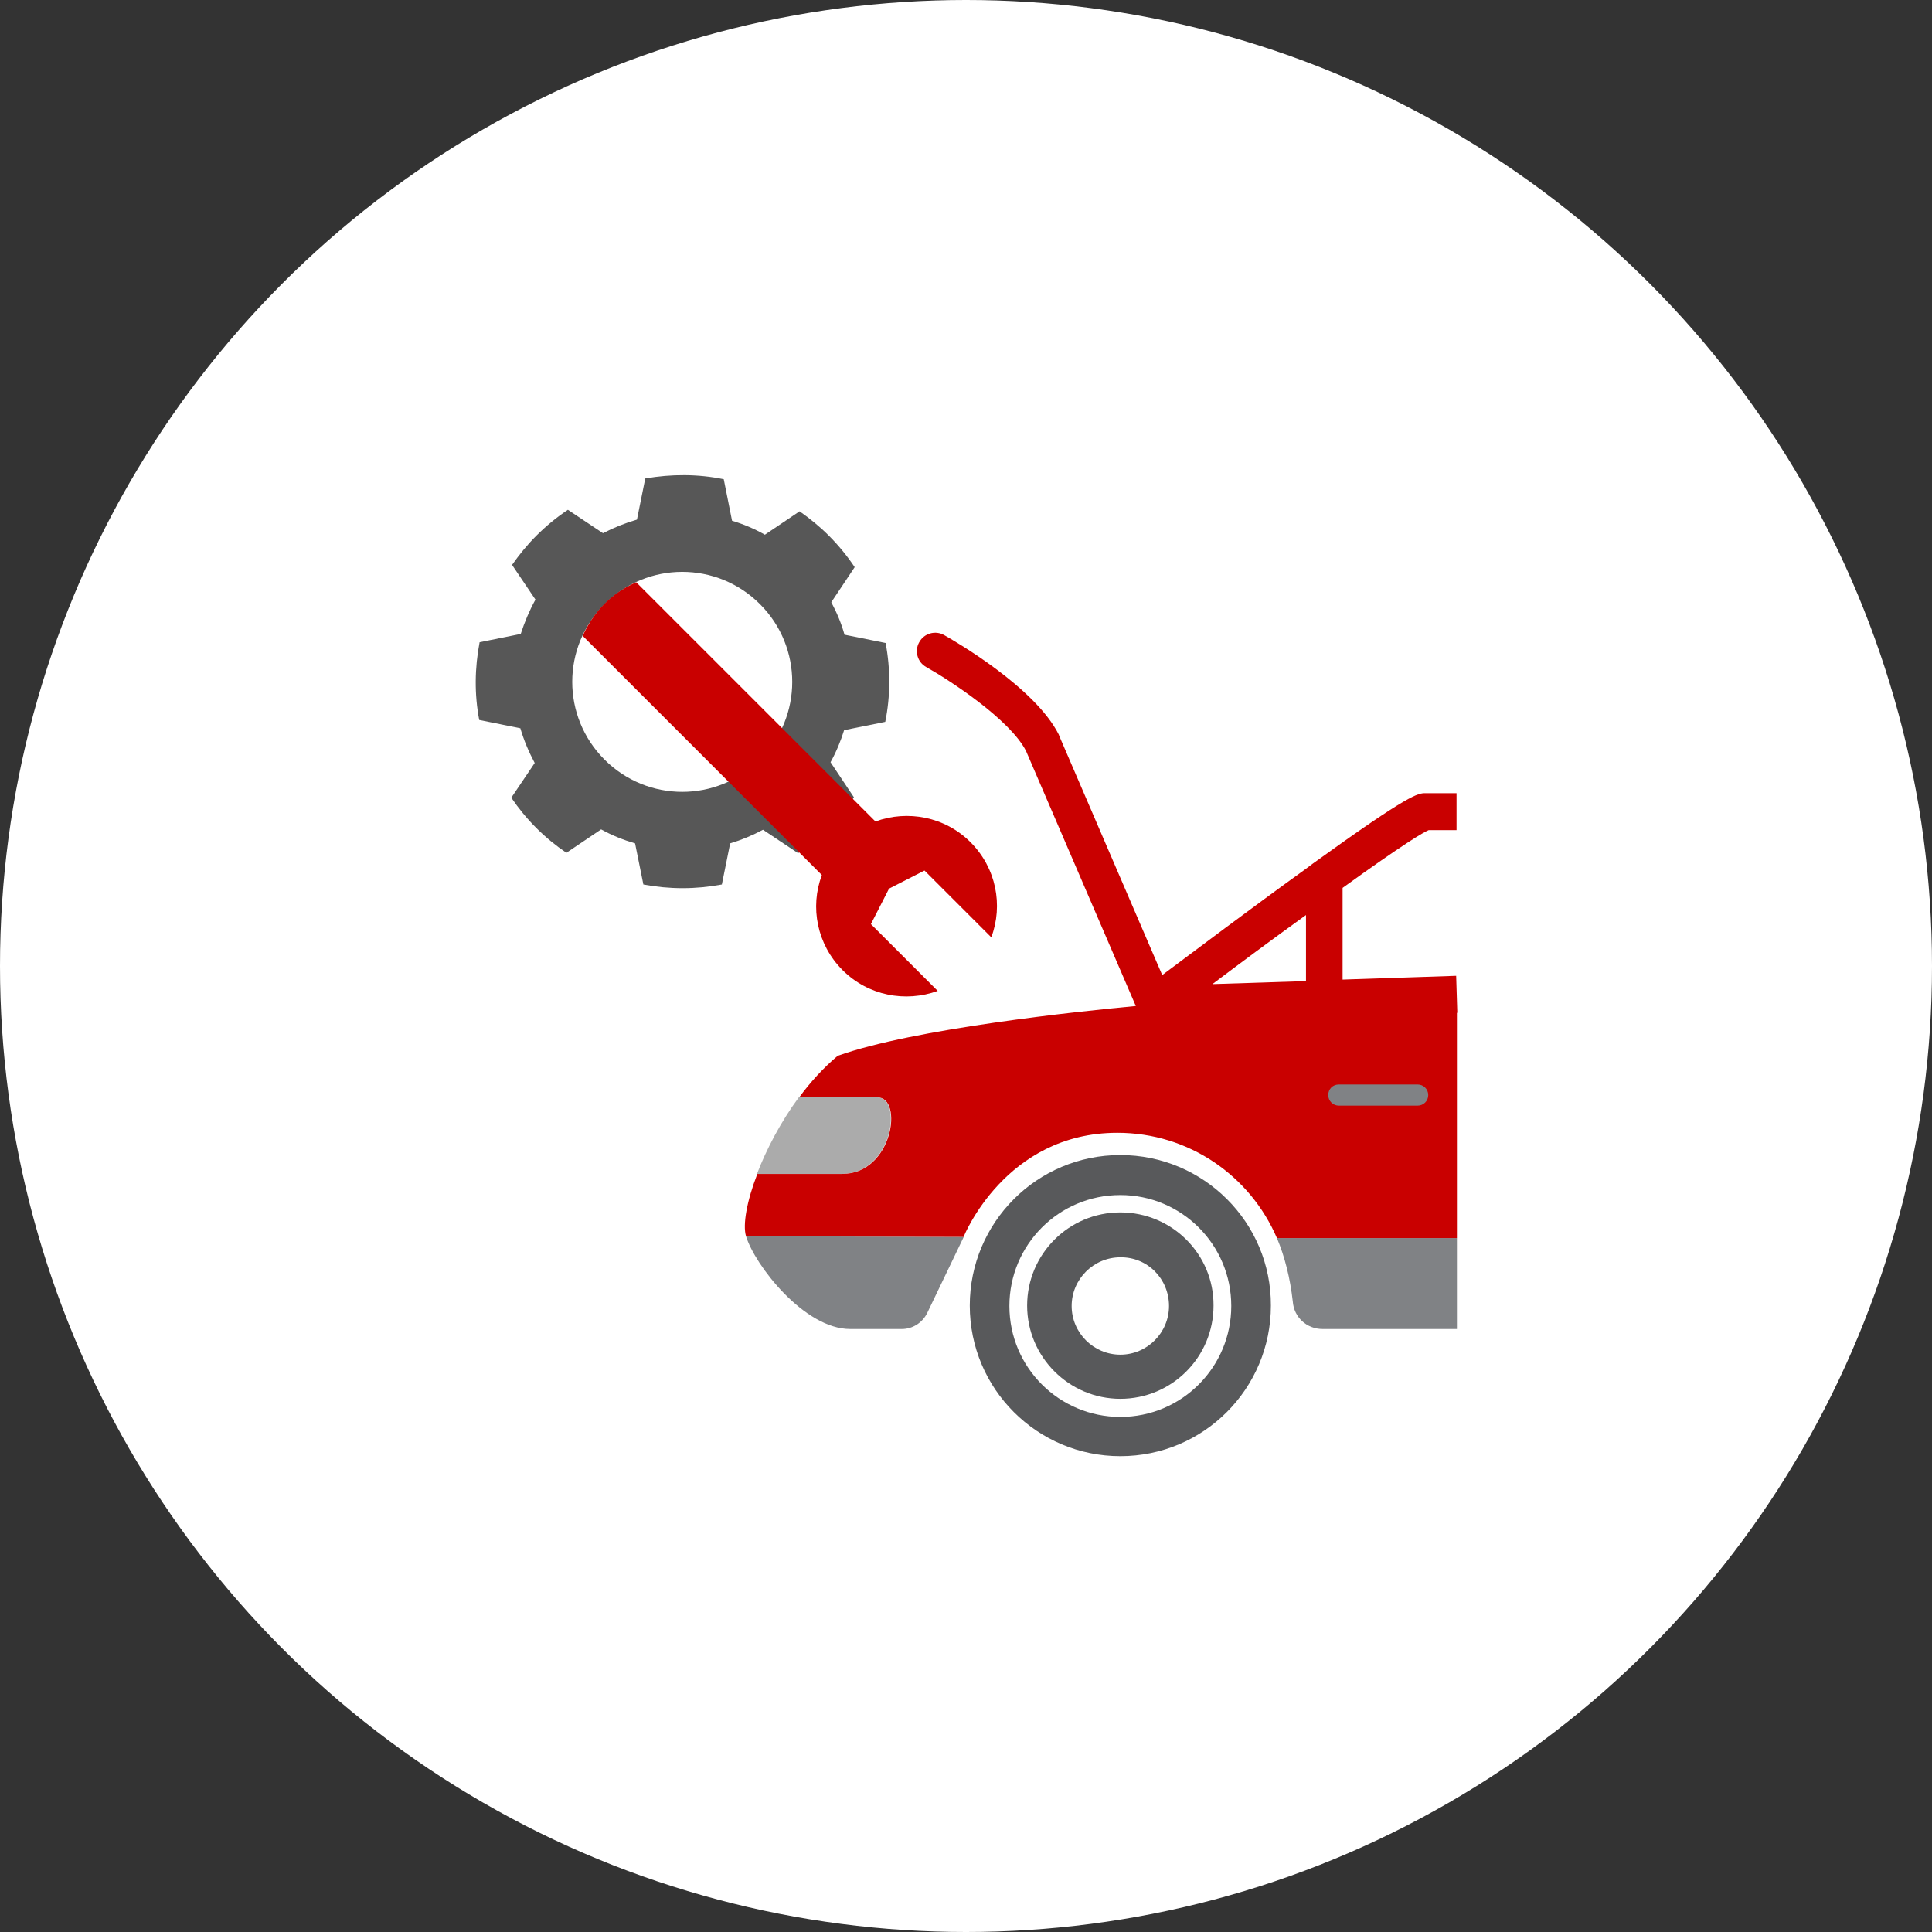 <?xml version="1.0" encoding="utf-8"?>
<!-- Generator: Adobe Illustrator 19.0.0, SVG Export Plug-In . SVG Version: 6.00 Build 0)  -->
<svg version="1.1" id="Layer_1" xmlns="http://www.w3.org/2000/svg" xmlns:xlink="http://www.w3.org/1999/xlink" x="0px" y="0px"
	 viewBox="0 0 512 512" style="enable-background:new 0 0 512 512;" xml:space="preserve">
<rect x="0" y="0" width="512" height="512" fill="#333333" stroke="none"/>
<style type="text/css">
	.st0{fill:#FFFFFF;}
	.st1{fill:#58595B;}
	.st2{fill:#808285;}
	.st3{fill:#ABABAB;}
	.st4{fill:#575757;}
	.st5{fill:#C90000;}
</style>
<circle id="XMLID_19_" class="st0" cx="256" cy="256" r="256"/>
<g id="XMLID_40_">
	<path id="XMLID_97_" class="st1" d="M309.8,346.1c0,7.1-5.8,12.9-12.9,12.9c-7.1,0-12.9-5.8-12.9-12.9c0-7.1,5.8-12.9,12.9-12.9
		C304.1,333.1,309.8,338.9,309.8,346.1z M296.9,321.3c-13.7,0-24.7,11.1-24.7,24.7s11.1,24.7,24.7,24.7c13.7,0,24.7-11.1,24.7-24.7
		C321.7,332.4,310.6,321.3,296.9,321.3z"/>
	<path id="XMLID_94_" class="st1" d="M326.3,346.1c0,16.2-13.1,29.4-29.4,29.4c-16.2,0-29.4-13.1-29.4-29.4
		c0-16.2,13.1-29.4,29.4-29.4C313.1,316.7,326.3,329.8,326.3,346.1z M296.9,306.1c-22.1,0-39.9,17.9-39.9,39.9
		c0,22.1,17.9,39.9,39.9,39.9c22.1,0,39.9-17.9,39.9-39.9C336.9,324,319,306.1,296.9,306.1z"/>
	<g id="XMLID_91_">
		<path id="XMLID_100_" class="st2" d="M350.5,352.2h35.6v-24.1h-47.7c2.1,5,3.5,10.6,4.2,16.8C342.9,349.1,346.3,352.2,350.5,352.2
			z"/>
		<path id="XMLID_47_" class="st2" d="M225.3,352.2H239c2.8,0,5.4-1.6,6.7-4.2l9.7-20.2l-57.7-0.2
			C200,335.2,213.1,352.2,225.3,352.2z"/>
		<path id="XMLID_101_" class="st3" d="M232.4,290.8h-20.7c-4.8,6.5-8.6,13.8-11.1,20.3c6.5,0,17.7,0,22.5,0
			C236.5,311.1,239.4,290.8,232.4,290.8z"/>
	</g>
	<path id="XMLID_43_" class="st4" d="M160.2,201.3c-11.4-11.4-11.4-29.8,0-41.2c11.4-11.4,29.8-11.4,41.2,0
		c11.4,11.4,11.4,29.8,0,41.2C190,212.7,171.6,212.7,160.2,201.3z M141.7,202.2l-6.2,9.2c1.9,2.8,4.1,5.5,6.6,8
		c2.5,2.5,5.2,4.7,8,6.6l9.2-6.2c2.9,1.6,5.9,2.8,9,3.7l2.2,10.9c6.9,1.3,13.9,1.3,20.8,0l2.2-10.9c3-0.9,5.9-2.1,8.7-3.6l9.3,6.2
		c2.9-1.9,5.6-4.1,8.1-6.7c2.5-2.5,4.7-5.2,6.7-8.1l-6.2-9.3c1.5-2.7,2.7-5.6,3.6-8.5l10.9-2.2c1.4-6.9,1.4-14,0.1-20.9l-10.9-2.2
		c-0.8-2.9-2-5.8-3.5-8.6l6.2-9.3c-2-3-4.3-5.8-6.9-8.4c-2.4-2.4-5-4.5-7.7-6.4l-9.2,6.2c-2.8-1.6-5.7-2.8-8.7-3.7l-2.2-11
		c-6.8-1.4-13.9-1.4-20.8-0.2l-2.2,10.9c-3.1,0.9-6.1,2.1-9,3.6l-9.3-6.2c-3,2-5.8,4.3-8.4,6.9c-2.4,2.4-4.5,5-6.4,7.7l6.2,9.2
		c-1.6,2.9-2.9,6-3.9,9.1l-10.9,2.2c-1.3,6.8-1.4,13.8-0.1,20.6l10.9,2.2C138.8,196.1,140.1,199.2,141.7,202.2z"/>
	<path id="XMLID_42_" class="st5" d="M168.6,154.3l63.4,63.4c8.5-3.1,18.4-1.3,25.2,5.5c6.8,6.8,8.7,16.7,5.5,25.2l-5.7-5.7l-12-12
		l-9.4,4.8l-4.8,9.4l12,12l5.7,5.7c-8.5,3.1-18.4,1.3-25.2-5.5c-6.8-6.8-8.7-16.7-5.5-25.2l-63.4-63.4
		C158.2,160.3,163.7,156.5,168.6,154.3z"/>
	<path id="XMLID_105_" class="st5" d="M386.2,268.4l-0.3-9.8l-30.1,1v-24.3c16.5-11.9,21.4-14.7,22.8-15.3h7.4v-9.8h-8.2
		c-2,0-4,0-29.8,18.6l-2,1.5v0c-14.3,10.3-30.1,22.2-38,28.1L280.7,195c0-0.1-0.1-0.2-0.1-0.3c-6.3-12.6-27.9-25-30.4-26.4
		c-2.3-1.3-5.3-0.5-6.6,1.9c-1.3,2.3-0.5,5.3,1.9,6.6c5.9,3.3,22.1,13.8,26.4,22.2l29.1,67.6c-15,1.4-58.9,6-79,13.2
		c-3.7,3.1-7.2,6.9-10.2,11h20.7c7,0,4.1,20.3-9.3,20.3c-4.8,0-16,0-22.5,0c-2.8,7.2-3.9,13.5-3,16.5c0,0,0,0,0,0l57.7,0.2l0-0.1
		c0,0,11-27.5,40.7-27.5c19,0,35.2,11.4,42.3,27.9h47.7v-59.7L386.2,268.4z M346.1,242.5V260l-24.8,0.8
		C328.2,255.6,337.2,248.9,346.1,242.5z"/>
	<path id="XMLID_48_" class="st2" d="M375.7,293h-20.9c-1.5,0-2.8-1.2-2.8-2.8s1.2-2.8,2.8-2.8h20.9c1.5,0,2.8,1.2,2.8,2.8
		S377.2,293,375.7,293z"/>
</g>
</svg>
